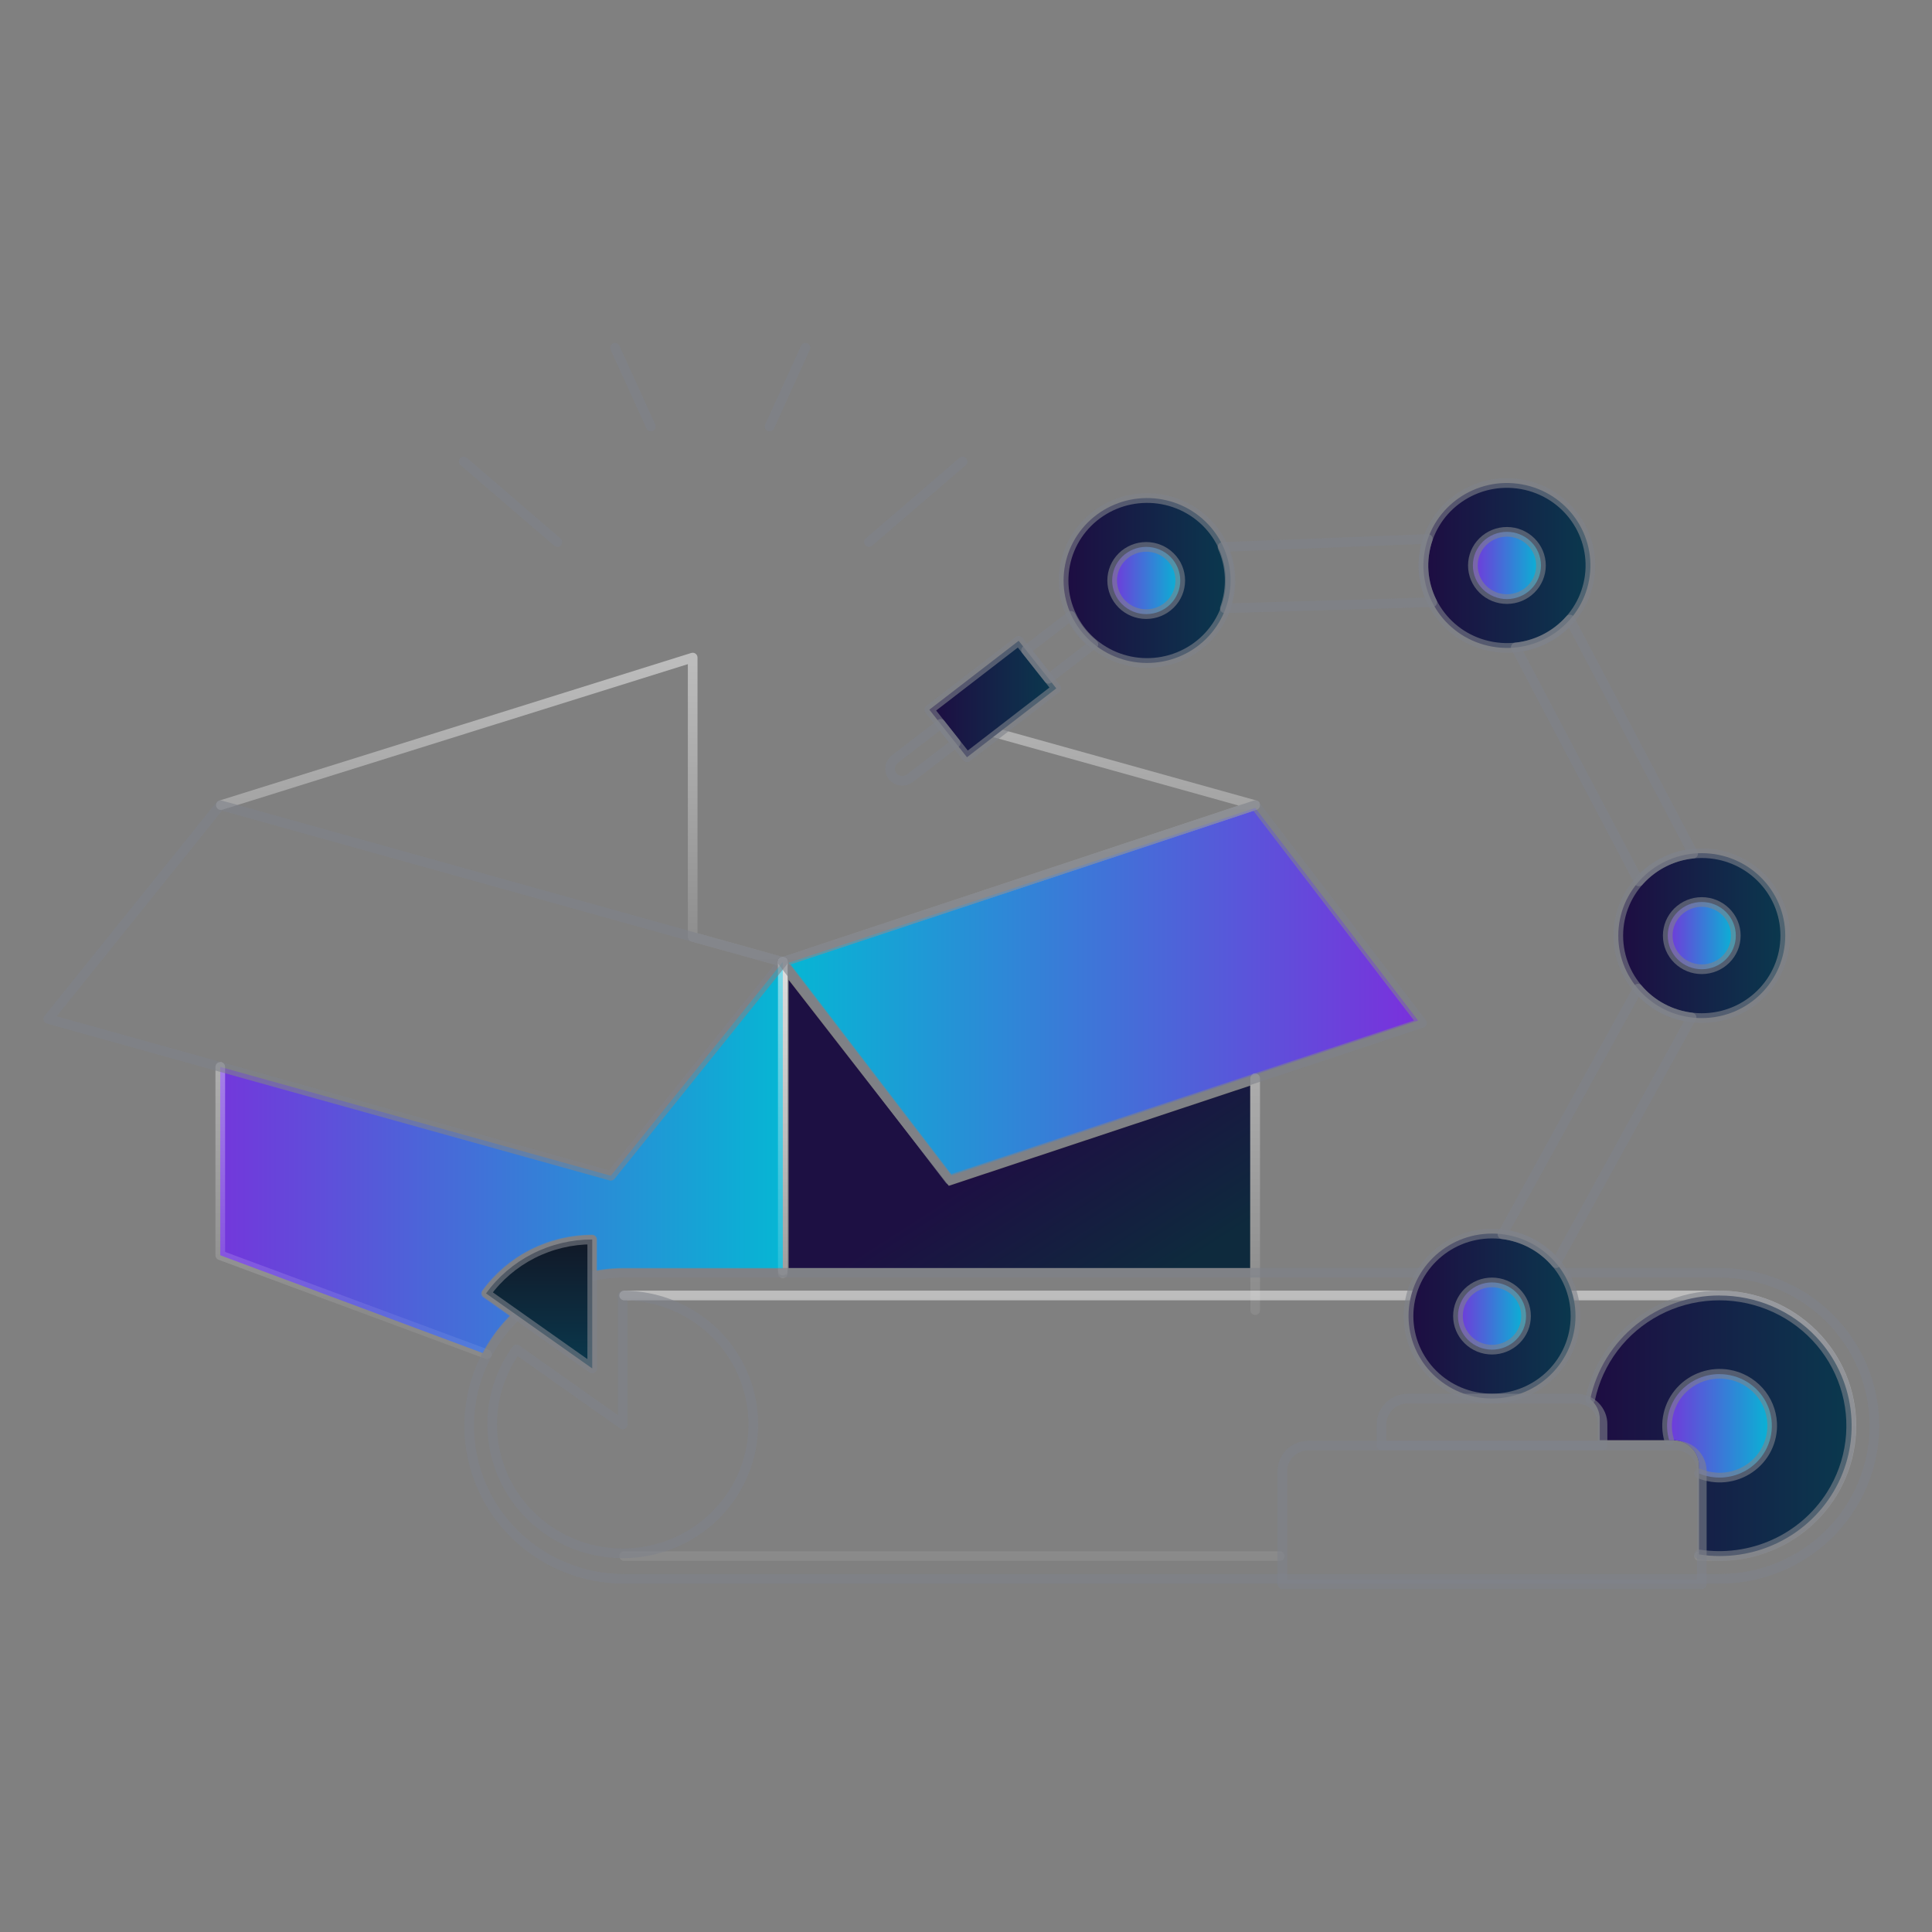 <svg width="200" height="200" viewBox="0 0 200 200" fill="none" xmlns="http://www.w3.org/2000/svg">
<rect x="0" y="0" width="200" height="200" fill="#808080" stroke="none"/>
<g clip-path="url(#clip0_711_3929)">
<path d="M129.945 83.635L81.629 99.672L98.487 121.689L146.804 105.651L129.945 83.635Z" fill="url(#paint0_linear_711_3929)"/>
<path d="M81.641 131.28V101.441L98.219 122.755L129.413 112.389V131.28H81.641Z" fill="url(#paint1_linear_711_3929)"/>
<path d="M101.427 75.402L129.938 83.35L81.035 99.581L71.706 96.982V68.072L22.865 83.35" stroke="url(#paint2_linear_711_3929)" stroke-linecap="round" stroke-linejoin="round" style="mix-blend-mode:plus-lighter"/>
<path d="M81.033 99.581L81.033 131.532M129.936 135.626V111.625" stroke="url(#paint3_linear_711_3929)" stroke-linecap="round" stroke-linejoin="round" style="mix-blend-mode:plus-lighter"/>
<path d="M63.233 121.715L22.803 110.446V129.945L50.001 140.079C50.001 140.079 50.541 139.095 51.175 138.175C51.809 137.256 52.846 136.213 52.846 136.213L50.096 134.261C49.879 134.107 49.822 133.813 49.98 133.6C50.61 132.742 52.335 130.657 55.024 129.35C56.438 128.663 57.872 128.226 59.239 128.022C60.008 127.907 60.774 127.868 61.253 127.856C61.527 127.849 61.746 128.07 61.746 128.344V131.579C61.746 131.579 62.17 131.481 63.032 131.396C63.557 131.344 64.382 131.323 64.382 131.323H81.034V99.582L63.233 121.715Z" fill="url(#paint4_linear_711_3929)"/>
<path d="M22.803 110.445V129.945L50.398 140.182M81.034 99.581V131.811" stroke="url(#paint5_linear_711_3929)" stroke-linecap="round" stroke-linejoin="round" style="mix-blend-mode:plus-lighter"/>
<path style="mix-blend-mode:plus-lighter" opacity="0.6" d="M22.802 83.35L5 105.483L63.232 121.715L81.033 99.582L22.802 83.35Z" stroke="#7F828B" stroke-linecap="round" stroke-linejoin="round"/>
<path style="mix-blend-mode:plus-lighter" opacity="0.6" d="M129.936 83.35L81.033 99.582L98.296 122.127L147.2 105.895L129.936 83.35Z" stroke="#7F828B" stroke-linecap="round" stroke-linejoin="round"/>
<path style="mix-blend-mode:plus-lighter" opacity="0.6" d="M177.994 131.753H64.612C61.44 131.754 58.338 132.684 55.7 134.425C53.062 136.166 51.006 138.64 49.792 141.535C48.578 144.43 48.26 147.616 48.878 150.689C49.497 153.763 51.024 156.586 53.267 158.802C56.276 161.774 60.357 163.443 64.612 163.443H177.994C182.248 163.442 186.329 161.773 189.337 158.802C192.346 155.83 194.036 151.801 194.037 147.599C194.037 143.396 192.347 139.366 189.338 136.395C186.329 133.423 182.249 131.754 177.994 131.753Z" stroke="#7F828B" stroke-linecap="round" stroke-linejoin="round"/>
<path d="M132.464 161.09H80.946H64.613M175.882 161.09H177.994C181.618 161.09 185.092 159.669 187.654 157.138C190.216 154.608 191.655 151.177 191.655 147.599C191.655 144.02 190.216 140.589 187.654 138.059C185.092 135.529 181.618 134.107 177.994 134.107H64.613" stroke="url(#paint6_linear_711_3929)" stroke-linecap="round" stroke-linejoin="round" style="mix-blend-mode:plus-lighter"/>
<path d="M177.994 134.107C174.855 134.107 171.812 135.175 169.376 137.13C166.94 139.086 165.261 141.809 164.619 144.844C164.927 145.091 165.175 145.402 165.346 145.755C165.518 146.108 165.607 146.494 165.608 146.885V149.09H173.193C173.725 149.089 174.245 149.245 174.688 149.536C175.13 149.828 175.475 150.243 175.678 150.728C175.812 151.05 175.882 151.396 175.881 151.745V160.914C178.686 161.357 181.561 160.924 184.105 159.675C186.649 158.426 188.735 156.425 190.072 153.949C191.41 151.475 191.933 148.65 191.568 145.868C191.204 143.086 189.971 140.486 188.04 138.429C186.758 137.064 185.203 135.976 183.475 135.233C181.746 134.491 179.881 134.109 177.996 134.113L177.994 134.107Z" fill="url(#paint7_linear_711_3929)"/>
<path style="mix-blend-mode:plus-lighter" opacity="0.6" d="M175.879 160.912C178.518 161.318 181.22 160.952 183.65 159.857C186.08 158.762 188.132 156.988 189.551 154.754C190.612 153.083 191.289 151.202 191.534 149.245C191.779 147.288 191.586 145.302 190.969 143.426C190.352 141.55 189.326 139.831 187.964 138.389C186.601 136.948 184.934 135.819 183.082 135.083C181.229 134.347 179.236 134.021 177.242 134.128C175.248 134.235 173.302 134.773 171.542 135.704C169.781 136.635 168.249 137.936 167.053 139.515C165.857 141.094 165.026 142.913 164.619 144.844" stroke="#7F828B" stroke-linecap="round" stroke-linejoin="round"/>
<path d="M177.994 142.246C177.153 142.245 176.323 142.438 175.571 142.809C174.818 143.179 174.163 143.718 173.658 144.382C173.153 145.047 172.812 145.818 172.661 146.636C172.511 147.453 172.556 148.294 172.792 149.091H173.195C173.727 149.09 174.247 149.246 174.689 149.537C175.132 149.829 175.477 150.244 175.68 150.729C175.814 151.051 175.884 151.397 175.883 151.746V152.532C176.623 152.842 177.423 152.986 178.226 152.952C179.029 152.92 179.814 152.711 180.526 152.341C181.237 151.972 181.856 151.45 182.337 150.814C182.941 150.018 183.309 149.072 183.399 148.082C183.489 147.092 183.299 146.096 182.848 145.207C182.397 144.317 181.705 143.57 180.848 143.047C179.992 142.525 179.004 142.248 177.997 142.249L177.994 142.246Z" fill="url(#paint8_linear_711_3929)"/>
<path style="mix-blend-mode:plus-lighter" opacity="0.6" d="M175.88 152.529C176.729 152.887 177.656 153.025 178.574 152.932C179.493 152.838 180.372 152.515 181.129 151.994C181.886 151.472 182.497 150.769 182.903 149.95C183.309 149.132 183.498 148.224 183.451 147.314C183.389 146.094 182.909 144.932 182.088 144.019C181.268 143.106 180.157 142.495 178.939 142.289C178.029 142.135 177.094 142.212 176.223 142.512C175.351 142.813 174.571 143.327 173.957 144.007C173.342 144.688 172.912 145.511 172.709 146.4C172.505 147.289 172.533 148.215 172.791 149.09" stroke="#7F828B" stroke-linecap="round" stroke-linejoin="round"/>
<path d="M105.453 66.335L96.205 73.466L100.1 78.391L109.346 71.261L105.453 66.335Z" fill="url(#paint9_linear_711_3929)"/>
<path d="M154.453 144.771C159.226 144.771 163.095 140.95 163.095 136.236C163.095 131.522 159.226 127.701 154.453 127.701C149.68 127.701 145.811 131.522 145.811 136.236C145.811 140.95 149.68 144.771 154.453 144.771Z" fill="url(#paint10_linear_711_3929)"/>
<path d="M176.168 105.39C180.941 105.39 184.81 101.569 184.81 96.855C184.81 92.141 180.941 88.32 176.168 88.32C171.395 88.32 167.525 92.141 167.525 96.855C167.525 101.569 171.395 105.39 176.168 105.39Z" fill="url(#paint11_linear_711_3929)"/>
<path d="M164.501 60.054C165.349 55.414 162.229 50.975 157.531 50.137C152.834 49.3 148.339 52.381 147.491 57.02C146.643 61.659 149.763 66.099 154.461 66.936C159.157 67.774 163.653 64.693 164.501 60.054Z" fill="url(#paint12_linear_711_3929)"/>
<path d="M118.654 51.559C119.796 51.547 120.93 51.758 121.989 52.182C123.047 52.605 124.011 53.232 124.823 54.025C125.635 54.818 126.28 55.763 126.72 56.804C127.161 57.845 127.388 58.962 127.388 60.09C127.389 61.218 127.163 62.335 126.724 63.377C126.284 64.418 125.64 65.363 124.829 66.157C124.018 66.951 123.055 67.579 121.997 68.003C120.938 68.428 119.805 68.641 118.663 68.63C116.385 68.609 114.209 67.7 112.606 66.103C111.003 64.505 110.103 62.347 110.102 60.098C110.1 57.849 110.998 55.691 112.6 54.092C114.201 52.492 116.377 51.582 118.654 51.559Z" fill="url(#paint13_linear_711_3929)"/>
<path style="mix-blend-mode:plus-lighter" opacity="0.6" d="M105.453 66.335L96.205 73.466L100.1 78.391L109.346 71.261L105.453 66.335Z" stroke="#7F828B" stroke-linecap="round" stroke-linejoin="round"/>
<path style="mix-blend-mode:plus-lighter" opacity="0.6" d="M97.369 74.936L92.626 78.595C92.496 78.697 92.386 78.822 92.304 78.965C92.222 79.108 92.17 79.266 92.15 79.429C92.13 79.592 92.142 79.757 92.187 79.915C92.231 80.073 92.307 80.221 92.41 80.351C92.512 80.48 92.639 80.588 92.784 80.669C92.929 80.75 93.088 80.801 93.254 80.821C93.418 80.841 93.586 80.829 93.746 80.785C93.906 80.741 94.056 80.666 94.187 80.565L98.93 76.911L97.369 74.936Z" stroke="#7F828B" stroke-linecap="round" stroke-linejoin="round"/>
<path style="mix-blend-mode:plus-lighter" opacity="0.6" d="M110.843 63.748L106.223 67.311L108.558 70.263L113.18 66.698C112.19 65.897 111.392 64.889 110.843 63.748Z" stroke="#7F828B" stroke-linecap="round" stroke-linejoin="round"/>
<path style="mix-blend-mode:plus-lighter" opacity="0.6" d="M162.52 64.134C161.088 65.765 159.082 66.798 156.908 67.025L169.653 91.243C171.089 89.615 173.098 88.585 175.273 88.365L162.52 64.134Z" stroke="#7F828B" stroke-linecap="round" stroke-linejoin="round"/>
<path style="mix-blend-mode:plus-lighter" opacity="0.6" d="M148.259 62.344C147.751 61.336 147.449 60.237 147.372 59.113C147.295 57.989 147.443 56.861 147.809 55.794L126.553 56.624C127.454 58.631 127.541 60.904 126.795 62.972L148.259 62.344Z" stroke="#7F828B" stroke-linecap="round" stroke-linejoin="round"/>
<path style="mix-blend-mode:plus-lighter" opacity="0.6" d="M169.55 102.343L155.535 127.766C157.702 128.036 159.685 129.107 161.084 130.763L175.109 105.332C172.939 105.067 170.952 103.999 169.55 102.343Z" stroke="#7F828B" stroke-linecap="round" stroke-linejoin="round"/>
<path style="mix-blend-mode:plus-lighter" opacity="0.6" d="M173.483 149.644H135.438C134.725 149.646 134.043 149.926 133.539 150.423C133.035 150.921 132.752 151.595 132.75 152.299V164H176.17V152.296C176.17 151.771 176.012 151.259 175.717 150.822C175.422 150.386 175.002 150.046 174.512 149.845C174.185 149.712 173.836 149.644 173.483 149.644Z" stroke="#7F828B" stroke-linecap="round" stroke-linejoin="round"/>
<path style="mix-blend-mode:plus-lighter" opacity="0.6" d="M163.212 144.784H145.707C144.995 144.786 144.312 145.066 143.809 145.563C143.305 146.061 143.021 146.735 143.02 147.439V149.644H165.894V147.439C165.895 147.09 165.826 146.745 165.692 146.423C165.557 146.101 165.36 145.808 165.111 145.561C164.862 145.315 164.566 145.119 164.24 144.986C163.914 144.852 163.564 144.784 163.212 144.784Z" stroke="#7F828B" stroke-linecap="round" stroke-linejoin="round"/>
<path style="mix-blend-mode:plus-lighter" opacity="0.6" d="M154.453 144.771C159.226 144.771 163.095 140.95 163.095 136.236C163.095 131.522 159.226 127.701 154.453 127.701C149.68 127.701 145.811 131.522 145.811 136.236C145.811 140.95 149.68 144.771 154.453 144.771Z" stroke="#7F828B" stroke-linecap="round" stroke-linejoin="round"/>
<path style="mix-blend-mode:plus-lighter" opacity="0.6" d="M176.168 105.39C180.941 105.39 184.81 101.569 184.81 96.855C184.81 92.141 180.941 88.32 176.168 88.32C171.395 88.32 167.525 92.141 167.525 96.855C167.525 101.569 171.395 105.39 176.168 105.39Z" stroke="#7F828B" stroke-linecap="round" stroke-linejoin="round"/>
<path style="mix-blend-mode:plus-lighter" opacity="0.6" d="M164.501 60.054C165.349 55.414 162.229 50.975 157.531 50.137C152.834 49.3 148.339 52.381 147.491 57.02C146.643 61.659 149.763 66.099 154.461 66.936C159.157 67.774 163.653 64.693 164.501 60.054Z" stroke="#7F828B" stroke-linecap="round" stroke-linejoin="round"/>
<path style="mix-blend-mode:plus-lighter" opacity="0.6" d="M118.654 51.559C119.796 51.547 120.93 51.758 121.989 52.182C123.047 52.605 124.011 53.232 124.823 54.025C125.635 54.818 126.28 55.763 126.72 56.804C127.161 57.845 127.388 58.962 127.388 60.09C127.389 61.218 127.163 62.335 126.724 63.377C126.284 64.418 125.64 65.363 124.829 66.157C124.018 66.951 123.055 67.579 121.997 68.003C120.938 68.428 119.805 68.641 118.663 68.63C116.385 68.609 114.209 67.7 112.606 66.103C111.003 64.505 110.103 62.347 110.102 60.098C110.1 57.849 110.998 55.691 112.6 54.092C114.201 52.492 116.377 51.582 118.654 51.559Z" stroke="#7F828B" stroke-linecap="round" stroke-linejoin="round"/>
<path d="M154.452 139.717C155.387 139.717 156.283 139.35 156.944 138.697C157.605 138.044 157.977 137.159 157.977 136.236C157.977 135.313 157.605 134.427 156.944 133.775C156.283 133.122 155.387 132.755 154.452 132.755C153.517 132.755 152.621 133.122 151.96 133.775C151.299 134.427 150.928 135.313 150.928 136.236C150.928 137.159 151.299 138.044 151.96 138.697C152.621 139.35 153.517 139.717 154.452 139.717Z" fill="url(#paint14_linear_711_3929)"/>
<path d="M176.167 100.336C177.102 100.336 177.998 99.969 178.659 99.316C179.32 98.664 179.691 97.778 179.691 96.855C179.691 95.932 179.32 95.047 178.659 94.394C177.998 93.741 177.102 93.374 176.167 93.374C175.232 93.374 174.336 93.741 173.675 94.394C173.014 95.047 172.643 95.932 172.643 96.855C172.643 97.778 173.014 98.664 173.675 99.316C174.336 99.969 175.232 100.336 176.167 100.336Z" fill="url(#paint15_linear_711_3929)"/>
<path d="M155.995 62.017C156.93 62.017 157.826 61.65 158.487 60.997C159.148 60.345 159.52 59.459 159.52 58.536C159.52 57.613 159.148 56.728 158.487 56.075C157.826 55.422 156.93 55.055 155.995 55.055C155.06 55.055 154.164 55.422 153.503 56.075C152.842 56.728 152.471 57.613 152.471 58.536C152.471 59.459 152.842 60.345 153.503 60.997C154.164 61.65 155.06 62.017 155.995 62.017Z" fill="url(#paint16_linear_711_3929)"/>
<path style="mix-blend-mode:plus-lighter" opacity="0.6" d="M154.452 139.717C155.387 139.717 156.283 139.35 156.944 138.697C157.605 138.044 157.977 137.159 157.977 136.236C157.977 135.313 157.605 134.427 156.944 133.775C156.283 133.122 155.387 132.755 154.452 132.755C153.517 132.755 152.621 133.122 151.96 133.775C151.299 134.427 150.928 135.313 150.928 136.236C150.928 137.159 151.299 138.044 151.96 138.697C152.621 139.35 153.517 139.717 154.452 139.717Z" stroke="#7F828B" stroke-linecap="round" stroke-linejoin="round"/>
<path style="mix-blend-mode:plus-lighter" opacity="0.6" d="M176.167 100.336C177.102 100.336 177.998 99.969 178.659 99.316C179.32 98.664 179.691 97.778 179.691 96.855C179.691 95.932 179.32 95.047 178.659 94.394C177.998 93.741 177.102 93.374 176.167 93.374C175.232 93.374 174.336 93.741 173.675 94.394C173.014 95.047 172.643 95.932 172.643 96.855C172.643 97.778 173.014 98.664 173.675 99.316C174.336 99.969 175.232 100.336 176.167 100.336Z" stroke="#7F828B" stroke-linecap="round" stroke-linejoin="round"/>
<path style="mix-blend-mode:plus-lighter" opacity="0.6" d="M155.995 62.017C156.93 62.017 157.826 61.65 158.487 60.997C159.148 60.345 159.52 59.459 159.52 58.536C159.52 57.613 159.148 56.728 158.487 56.075C157.826 55.422 156.93 55.055 155.995 55.055C155.06 55.055 154.164 55.422 153.503 56.075C152.842 56.728 152.471 57.613 152.471 58.536C152.471 59.459 152.842 60.345 153.503 60.997C154.164 61.65 155.06 62.017 155.995 62.017Z" stroke="#7F828B" stroke-linecap="round" stroke-linejoin="round"/>
<path d="M118.655 63.574C119.59 63.574 120.486 63.207 121.147 62.554C121.808 61.902 122.18 61.016 122.18 60.093C122.18 59.17 121.808 58.285 121.147 57.632C120.486 56.979 119.59 56.612 118.655 56.612C117.721 56.612 116.824 56.979 116.163 57.632C115.502 58.285 115.131 59.17 115.131 60.093C115.131 61.016 115.502 61.902 116.163 62.554C116.824 63.207 117.721 63.574 118.655 63.574Z" fill="url(#paint17_linear_711_3929)"/>
<path style="mix-blend-mode:plus-lighter" opacity="0.6" d="M118.655 63.574C119.59 63.574 120.486 63.207 121.147 62.554C121.808 61.902 122.18 61.016 122.18 60.093C122.18 59.17 121.808 58.285 121.147 57.632C120.486 56.979 119.59 56.612 118.655 56.612C117.721 56.612 116.824 56.979 116.163 57.632C115.502 58.285 115.131 59.17 115.131 60.093C115.131 61.016 115.502 61.902 116.163 62.554C116.824 63.207 117.721 63.574 118.655 63.574Z" stroke="#7F828B" stroke-linecap="round" stroke-linejoin="round"/>
<path style="mix-blend-mode:plus-lighter" opacity="0.6" d="M48 47.775L57.696 56.115" stroke="#7F828B" stroke-linecap="round" stroke-linejoin="round"/>
<path style="mix-blend-mode:plus-lighter" opacity="0.6" d="M99.647 47.775L89.951 56.115" stroke="#7F828B" stroke-linecap="round" stroke-linejoin="round"/>
<path style="mix-blend-mode:plus-lighter" opacity="0.6" d="M63.666 36L67.377 44.154" stroke="#7F828B" stroke-linecap="round" stroke-linejoin="round"/>
<path style="mix-blend-mode:plus-lighter" opacity="0.6" d="M83.379 36L79.668 44.154" stroke="#7F828B" stroke-linecap="round" stroke-linejoin="round"/>
<path style="mix-blend-mode:plus-lighter" opacity="0.6" d="M64.463 147.458V134.107C66.728 134.107 68.957 134.669 70.945 135.741C72.932 136.814 74.615 138.362 75.839 140.245C77.063 142.127 77.788 144.283 77.948 146.515C78.108 148.746 77.698 150.982 76.755 153.015C75.97 154.706 74.836 156.217 73.425 157.449C72.014 158.682 70.359 159.61 68.564 160.174C66.769 160.737 64.874 160.925 63.002 160.723C61.129 160.521 59.32 159.935 57.691 159.003C56.061 158.07 54.646 156.812 53.538 155.308C52.429 153.804 51.651 152.088 51.254 150.27C50.856 148.451 50.848 146.571 51.229 144.749C51.61 142.928 52.373 141.205 53.468 139.691L64.463 147.458Z" stroke="#7F828B" stroke-linecap="round" stroke-linejoin="round"/>
<path d="M50.312 133.895L61.308 141.662V128.312C59.158 128.31 57.038 128.816 55.125 129.787C53.213 130.758 51.563 132.166 50.312 133.895Z" fill="url(#paint18_linear_711_3929)"/>
<path style="mix-blend-mode:plus-lighter" opacity="0.6" d="M50.312 133.895L61.308 141.662V128.312C59.158 128.31 57.038 128.816 55.125 129.787C53.213 130.758 51.563 132.166 50.312 133.895Z" stroke="#7F828B" stroke-linecap="round" stroke-linejoin="round"/>
</g>
<defs>
<linearGradient id="paint0_linear_711_3929" x1="146.804" y1="102.662" x2="81.629" y2="102.662" gradientUnits="userSpaceOnUse">
<stop stop-color="#7A30DC"/>
<stop offset="1" stop-color="#06B6D4"/>
</linearGradient>
<linearGradient id="paint1_linear_711_3929" x1="109.688" y1="116.361" x2="120.119" y2="132.528" gradientUnits="userSpaceOnUse">
<stop stop-color="#1D1043"/>
<stop offset="1" stop-color="#0E2A3D"/>
</linearGradient>
<linearGradient id="paint2_linear_711_3929" x1="100.822" y1="68.072" x2="100.822" y2="99.581" gradientUnits="userSpaceOnUse">
<stop stop-color="white" stop-opacity="0.48"/>
<stop offset="1" stop-color="white" stop-opacity="0.08"/>
</linearGradient>
<linearGradient id="paint3_linear_711_3929" x1="105.484" y1="99.581" x2="105.484" y2="135.969" gradientUnits="userSpaceOnUse">
<stop stop-color="white" stop-opacity="0.48"/>
<stop offset="1" stop-color="white" stop-opacity="0.08"/>
</linearGradient>
<linearGradient id="paint4_linear_711_3929" x1="81.034" y1="119.83" x2="22.803" y2="119.83" gradientUnits="userSpaceOnUse">
<stop stop-color="#06B6D4"/>
<stop offset="1" stop-color="#7337DB"/>
<stop offset="1" stop-color="#7A30DC"/>
</linearGradient>
<linearGradient id="paint5_linear_711_3929" x1="51.919" y1="99.581" x2="51.919" y2="135.969" gradientUnits="userSpaceOnUse">
<stop stop-color="white" stop-opacity="0.48"/>
<stop offset="1" stop-color="white" stop-opacity="0.08"/>
</linearGradient>
<linearGradient id="paint6_linear_711_3929" x1="121.304" y1="134.107" x2="121.304" y2="161.09" gradientUnits="userSpaceOnUse">
<stop stop-color="white" stop-opacity="0.48"/>
<stop offset="1" stop-color="white" stop-opacity="0.08"/>
</linearGradient>
<linearGradient id="paint7_linear_711_3929" x1="164.619" y1="147.595" x2="191.681" y2="147.595" gradientUnits="userSpaceOnUse">
<stop stop-color="#1E0C42"/>
<stop offset="1" stop-color="#0A394E"/>
</linearGradient>
<linearGradient id="paint8_linear_711_3929" x1="183.421" y1="147.601" x2="172.574" y2="147.601" gradientUnits="userSpaceOnUse">
<stop stop-color="#06B6D4"/>
<stop offset="1" stop-color="#7337DB"/>
<stop offset="1" stop-color="#7A30DC"/>
</linearGradient>
<linearGradient id="paint9_linear_711_3929" x1="96.205" y1="72.363" x2="109.346" y2="72.363" gradientUnits="userSpaceOnUse">
<stop stop-color="#1E0C42"/>
<stop offset="1" stop-color="#0A394E"/>
</linearGradient>
<linearGradient id="paint10_linear_711_3929" x1="145.811" y1="136.236" x2="163.095" y2="136.236" gradientUnits="userSpaceOnUse">
<stop stop-color="#1E0C42"/>
<stop offset="1" stop-color="#0A394E"/>
</linearGradient>
<linearGradient id="paint11_linear_711_3929" x1="167.525" y1="96.855" x2="184.81" y2="96.855" gradientUnits="userSpaceOnUse">
<stop stop-color="#1E0C42"/>
<stop offset="1" stop-color="#0A394E"/>
</linearGradient>
<linearGradient id="paint12_linear_711_3929" x1="147.352" y1="58.536" x2="164.64" y2="58.536" gradientUnits="userSpaceOnUse">
<stop stop-color="#1E0C42"/>
<stop offset="1" stop-color="#0A394E"/>
</linearGradient>
<linearGradient id="paint13_linear_711_3929" x1="110.102" y1="60.094" x2="127.388" y2="60.094" gradientUnits="userSpaceOnUse">
<stop stop-color="#1E0C42"/>
<stop offset="1" stop-color="#0A394E"/>
</linearGradient>
<linearGradient id="paint14_linear_711_3929" x1="157.977" y1="136.236" x2="150.928" y2="136.236" gradientUnits="userSpaceOnUse">
<stop stop-color="#06B6D4"/>
<stop offset="1" stop-color="#7337DB"/>
<stop offset="1" stop-color="#7A30DC"/>
</linearGradient>
<linearGradient id="paint15_linear_711_3929" x1="179.691" y1="96.855" x2="172.643" y2="96.855" gradientUnits="userSpaceOnUse">
<stop stop-color="#06B6D4"/>
<stop offset="1" stop-color="#7337DB"/>
<stop offset="1" stop-color="#7A30DC"/>
</linearGradient>
<linearGradient id="paint16_linear_711_3929" x1="159.52" y1="58.536" x2="152.471" y2="58.536" gradientUnits="userSpaceOnUse">
<stop stop-color="#06B6D4"/>
<stop offset="1" stop-color="#7337DB"/>
<stop offset="1" stop-color="#7A30DC"/>
</linearGradient>
<linearGradient id="paint17_linear_711_3929" x1="122.18" y1="60.093" x2="115.131" y2="60.093" gradientUnits="userSpaceOnUse">
<stop stop-color="#06B6D4"/>
<stop offset="1" stop-color="#7337DB"/>
<stop offset="1" stop-color="#7A30DC"/>
</linearGradient>
<linearGradient id="paint18_linear_711_3929" x1="55.81" y1="128.312" x2="55.81" y2="141.662" gradientUnits="userSpaceOnUse">
<stop stop-color="#111827"/>
<stop offset="1" stop-color="#0A394E"/>
</linearGradient>
<clipPath id="clip0_711_3929">
<rect width="200" height="200" fill="white"/>
</clipPath>
</defs>
</svg>
